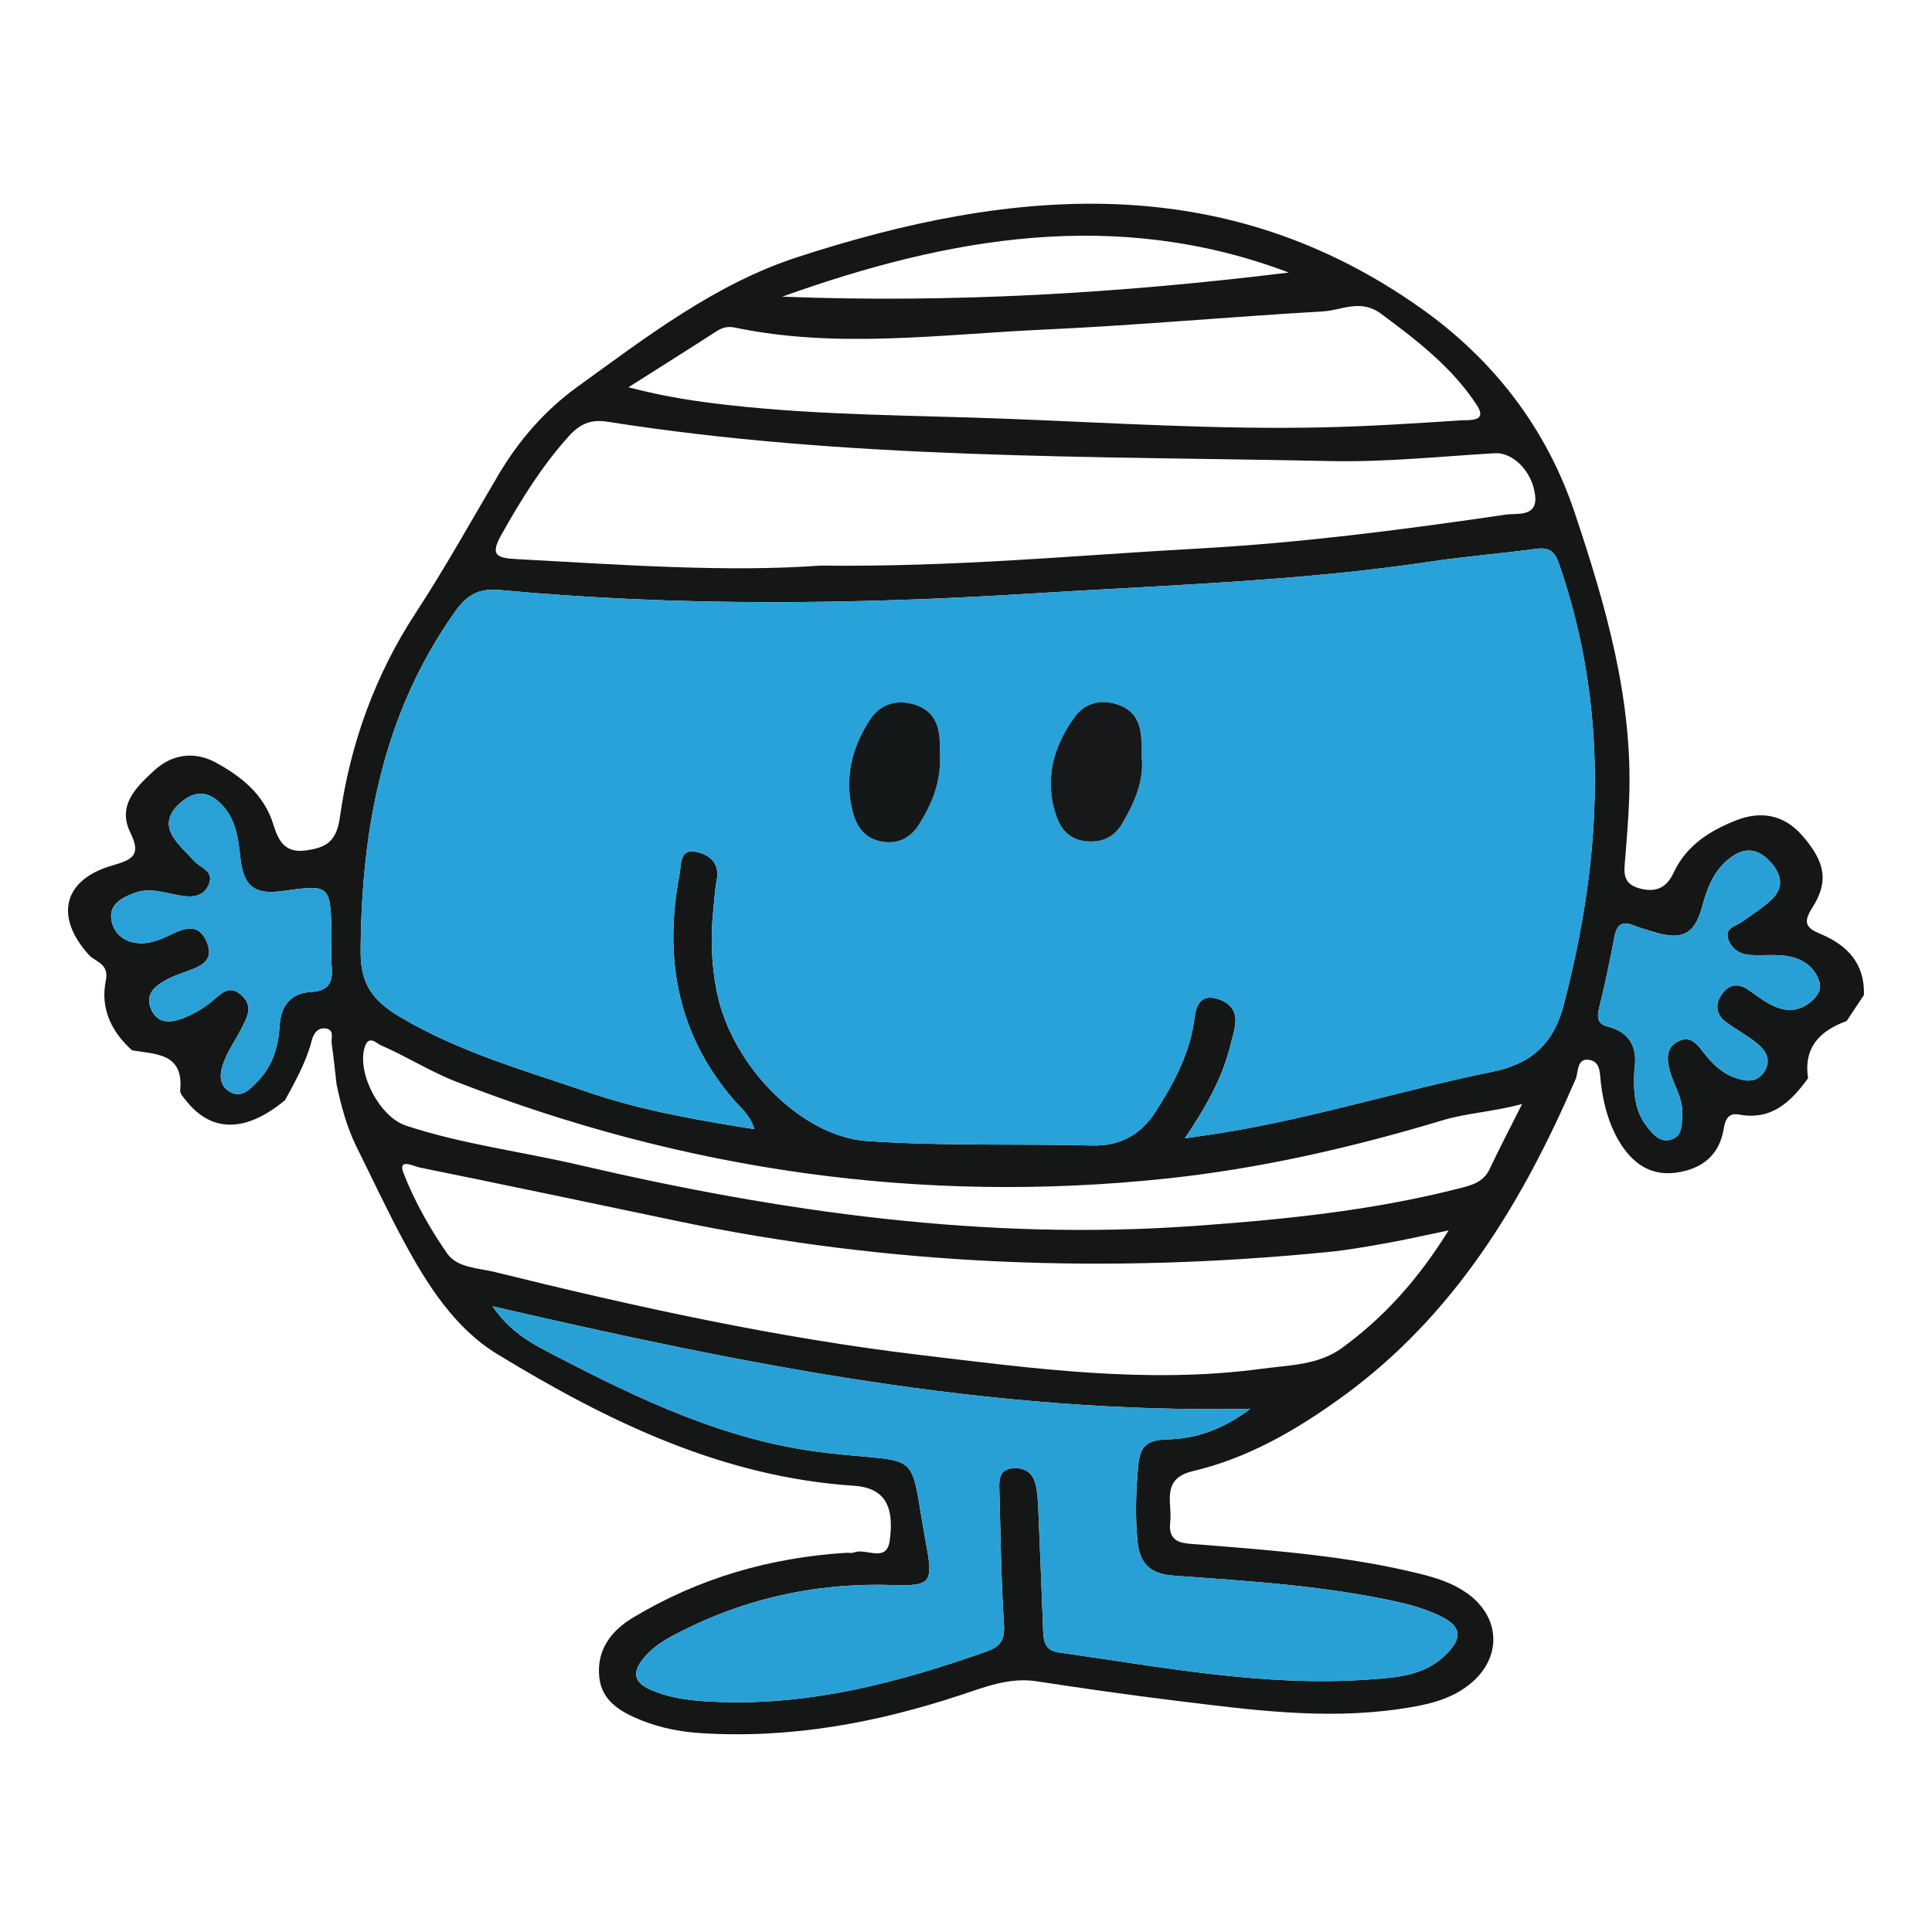 <?xml version="1.0" encoding="utf-8"?>
<!-- Generator: Adobe Illustrator 25.0.1, SVG Export Plug-In . SVG Version: 6.00 Build 0)  -->
<!DOCTYPE svg PUBLIC "-//W3C//DTD SVG 1.1//EN" "http://www.w3.org/Graphics/SVG/1.1/DTD/svg11.dtd">
<svg version="1.1" id="Layer_1" xmlns:x="http://ns.adobe.com/Extensibility/1.0/" xmlns:i="http://ns.adobe.com/AdobeIllustrator/10.0/" xmlns:graph="http://ns.adobe.com/Graphs/1.0/"
	 xmlns="http://www.w3.org/2000/svg" xmlns:xlink="http://www.w3.org/1999/xlink" x="0px" y="0px" width="512px" height="512px"
	 viewBox="0 0 512 512" style="enable-background:new 0 0 512 512;" xml:space="preserve">
<style type="text/css">
	.st0{fill:#151717;}
	.st1{fill:#28A2D8;}
	.st2{fill:#28A0D5;}
	.st3{fill:#29A1D6;}
	.st4{fill:#29A0D5;}
	.st5{fill:#151819;}
	.st6{fill:#161819;}
</style>
<g id="En7SHM_1_">
	<g>
		<path class="st0" d="M35.084,278.424c-5.6-4.967-8.553-11.278-7.037-18.578c0.937-4.512-2.81-4.941-4.447-6.741
			c-9.166-10.08-6.968-19.974,6.174-23.748c5.342-1.534,7.723-2.709,4.766-8.709c-3.573-7.25,1.635-12.149,6.351-16.482
			c4.805-4.415,10.752-5.139,16.444-2.008c6.745,3.71,12.698,8.479,15.111,16.351c1.308,4.266,3.016,7.658,8.669,6.859
			c5.425-0.766,8.068-2.409,8.962-8.795c2.714-19.386,9.313-37.673,20.078-54.131c7.806-11.934,14.699-24.38,21.946-36.629
			c5.454-9.218,12.358-17.123,21.047-23.402c18.31-13.231,36.406-27.169,58.124-34.251c57.007-18.589,113.382-23.433,165.618,13.763
			c18.896,13.455,32.932,31.536,40.428,53.966c8.195,24.519,15.396,49.26,14.435,75.531c-0.198,5.401-0.626,10.796-1.074,16.183
			c-0.29,3.487-0.841,6.635,3.968,7.87c4.511,1.159,7.141-0.47,8.896-4.232c3.366-7.214,9.586-11.095,16.529-13.836
			c6.486-2.561,12.606-1.574,17.44,3.908c6.184,7.012,7.236,12.255,2.73,19.296c-2.541,3.971-1.525,5.344,2.192,6.884
			c7.144,2.958,11.783,7.875,11.528,16.186c-1.528,2.3-3.055,4.599-4.583,6.899c-7.084,2.574-11.461,6.974-10.226,15.159
			c-4.507,6.215-9.601,11.235-18.279,9.629c-2.887-0.534-3.658,1.308-4.089,3.867c-1.179,7.008-5.845,10.603-12.574,11.527
			c-6.979,0.958-11.749-2.627-15.142-8.324c-2.806-4.712-4.128-9.929-4.815-15.343c-0.3-2.369,0.009-5.623-2.909-6.183
			c-3.589-0.689-2.998,3.245-3.799,5.099c-14.211,32.912-32.322,62.845-62.089,84.353c-12.072,8.722-24.784,16.071-39.311,19.497
			c-8.649,2.04-5.409,8.456-6.023,13.461c-0.734,5.978,3.801,5.673,7.708,5.985c19.594,1.567,39.204,3.008,58.38,7.742
			c4.314,1.065,8.498,2.382,12.222,4.918c9.382,6.39,9.828,17.525,0.832,24.56c-5.418,4.237-11.948,5.446-18.575,6.401
			c-19.973,2.88-39.726,0.147-59.478-2.275c-12.188-1.494-24.349-3.237-36.487-5.094c-7.175-1.098-13.607,1.484-20.079,3.625
			c-22.372,7.4-45.154,11.614-68.837,10.12c-5.474-0.345-10.717-1.362-15.763-3.377c-5.384-2.15-10.549-5.024-11.228-11.408
			c-0.747-7.031,2.899-12.192,8.845-15.778c17.39-10.487,36.312-15.953,56.51-17.227c0.736-0.046,1.552,0.149,2.198-0.107
			c3.122-1.235,8.578,2.876,9.413-3.107c1.338-9.587-1.668-14.044-9.531-14.564c-34.929-2.31-65.317-17.123-94.411-34.844
			c-11.243-6.848-18.498-18.219-24.745-29.768c-4.535-8.385-8.554-17.049-12.803-25.588c-2.471-5.143-3.918-10.609-5.099-16.16
			c-0.419-3.603-0.771-7.215-1.291-10.803c-0.213-1.472,0.863-3.787-1.751-4.037c-1.999-0.191-3.067,1.417-3.503,3.12
			c-1.462,5.716-4.324,10.783-7.101,15.898c-10.258,8.512-19.273,8.671-25.996,0.419c-0.748-0.919-1.888-2.084-1.797-3.034
			c0.951-9.899-6.455-9.531-12.737-10.584L35.084,278.424z M313.981,301.678c2.194-0.321,3.348-0.498,4.504-0.658
			c26.112-3.614,51.228-11.758,76.991-16.99c9.414-1.912,16.006-6.588,18.879-17.567c10.262-39.218,12.245-77.999-1.132-116.875
			c-1.236-3.591-2.681-4.614-6.261-4.126c-9.232,1.258-18.542,1.968-27.753,3.351c-34.838,5.23-70.039,6.229-105.094,8.436
			c-47.123,2.966-94.368,3.518-141.5-0.877c-5.481-0.511-8.667,0.972-12.021,5.708c-19.217,27.138-24.86,57.745-25.016,90.153
			c-0.041,8.6,3.239,12.999,10.48,17.292c15.662,9.286,32.935,14.155,49.835,19.932c14.088,4.815,28.873,7.384,44.028,9.78
			c-1.12-3.798-3.779-5.768-5.785-8.128c-14.845-17.469-18.224-37.643-14.031-59.52c0.449-2.343-0.1-6.933,4.649-5.789
			c3.545,0.854,6.052,3.162,5.169,7.553c-0.483,2.401-0.59,4.879-0.849,7.324c-0.785,7.383-0.598,14.72,0.858,22.025
			c3.994,20.029,22.655,38.493,39.784,39.679c19.905,1.379,39.838,0.697,59.753,1.189c7.225,0.179,12.809-2.784,16.738-8.895
			c4.956-7.707,9.204-15.675,10.369-24.975c0.39-3.11,1.557-6.092,5.574-5.122c3.388,0.819,5.694,3.003,5.201,6.914
			c-0.214,1.695-0.762,3.347-1.156,5.02C324.088,285.463,319.615,293.336,313.981,301.678z M130.522,346.181
			c4.604,6.68,9.901,9.592,15.392,12.449c23.17,12.055,46.433,23.335,73.022,26.388c26.266,3.015,21.711-1.626,26.559,24.547
			c1.818,9.813,1.164,10.808-8.815,10.485c-20.887-0.676-40.506,3.765-58.898,13.706c-2.853,1.542-5.362,3.345-7.416,5.916
			c-2.893,3.62-2.251,6.206,1.863,8.042c5.727,2.557,11.851,3.081,18.006,3.319c24.778,0.956,48.212-5.228,71.283-13.4
			c3.485-1.234,4.82-2.955,4.55-7.049c-0.789-11.967-0.893-23.98-1.232-35.976c-0.072-2.535-0.018-5.123,3.409-5.485
			c3.122-0.33,5.352,1.041,6.14,4.051c0.552,2.11,0.671,4.36,0.766,6.557c0.471,10.809,0.874,21.621,1.292,32.432
			c0.111,2.864,0.505,5.248,4.191,5.765c27.245,3.82,54.365,9.162,82.094,7.159c7.056-0.51,14.401-0.909,20.021-6.201
			c5.157-4.856,4.68-8.043-1.728-10.936c-3.109-1.404-6.432-2.469-9.763-3.225c-19.733-4.479-39.883-5.696-59.975-7.141
			c-6.378-0.459-9.246-2.967-9.85-9.277c-0.637-6.656-0.401-13.17,0.193-19.822c0.489-5.478,2.503-6.865,7.742-7.026
			c7.332-0.224,14.335-2.362,22.006-8.121C261.955,374.728,196.754,361.448,130.522,346.181z M217.436,149.884
			c35.633,0.443,67.694-2.735,99.826-4.497c27.455-1.506,54.669-5.02,81.828-9.018c2.826-0.416,8.433,0.797,7.735-5.092
			c-0.777-6.56-6.063-11.44-10.616-11.173c-14.467,0.849-28.964,2.391-43.416,2.088c-64.067-1.346-128.281-0.412-191.872-10.443
			c-4.471-0.705-7.353,0.699-10.223,3.891c-7.119,7.918-12.65,16.834-17.829,26.079c-3.037,5.42-1.297,6.158,4.059,6.449
			C164.883,149.691,192.815,151.693,217.436,149.884z M383.894,326.071c-6.62,1.369-11.617,2.513-16.658,3.414
			c-5.076,0.908-10.172,1.803-15.297,2.311c-58.084,5.759-115.8,3.721-173.033-8.329c-22.582-4.754-45.171-9.482-67.784-14.087
			c-1.451-0.295-5.786-2.6-4.18,1.515c2.92,7.478,6.963,14.676,11.557,21.281c2.684,3.859,8.326,3.853,12.793,4.958
			c37.207,9.206,74.624,17.421,112.733,21.966c30.01,3.578,60.034,7.715,90.346,3.635c7.244-0.975,14.967-0.952,21.169-5.445
			C366.753,349.166,375.856,339,383.894,326.071z M166.542,102.63c9.821,2.568,18.037,3.76,26.31,4.696
			c24.696,2.792,49.525,2.705,74.312,3.667c27.744,1.077,55.467,2.868,83.247,2.266c12.274-0.266,24.541-1.052,36.794-1.864
			c2.014-0.134,7.142,0.502,4.184-4.022c-6.532-9.99-15.89-17.193-25.441-24.25c-5.429-4.011-10.328-0.886-15.349-0.596
			c-24.77,1.43-49.496,3.705-74.276,4.838c-27.169,1.242-54.411,5.115-81.545-0.549c-1.825-0.381-3.283-0.066-4.839,0.94
			C182.755,92.401,175.507,96.946,166.542,102.63z M403.371,292.593c-8.146,2.124-14.697,2.377-21.097,4.305
			c-24.021,7.234-48.535,12.841-73.428,15.461c-64.658,6.806-127.363-2.104-187.997-25.723c-6.919-2.695-13.093-6.681-19.835-9.585
			c-1.299-0.559-3.392-3.048-4.441,0.722c-1.904,6.841,4.094,18.242,10.992,20.521c14.983,4.949,30.651,6.881,45.934,10.442
			c53.646,12.5,107.602,20.112,162.93,16.16c23.612-1.686,46.982-4.032,69.931-9.875c3.292-0.838,6.693-1.549,8.413-5.215
			C397.261,304.503,399.995,299.316,403.371,292.593z M87.87,248.056c-0.254-13.691-0.254-13.691-13.077-11.918
			c-7.312,1.011-10.272-1.176-11.109-8.929c-0.592-5.482-1.285-10.744-5.666-14.706c-3.321-3.004-6.584-2.738-9.902-0.019
			c-3.273,2.683-4.58,5.893-2.027,9.64c1.502,2.204,3.538,4.046,5.349,6.038c1.682,1.849,5.395,2.663,3.91,6.192
			c-1.566,3.723-5.073,3.45-8.271,2.85c-3.851-0.722-7.58-2.033-11.567-0.521c-3.438,1.304-6.686,3.066-5.975,7.179
			c0.707,4.088,4.091,6.182,8.13,6.11c2.347-0.042,4.814-0.948,6.977-1.987c3.779-1.814,7.74-3.692,10.02,1.345
			c2.614,5.773-2.284,6.992-6.24,8.477c-1.378,0.517-2.784,1.007-4.078,1.695c-3.234,1.721-6.122,3.995-4.232,8.092
			c1.899,4.114,5.656,3.363,8.946,2.034c2.463-0.995,4.828-2.448,6.915-4.103c2.519-1.997,4.62-4.908,8.101-1.7
			c3.138,2.892,1.375,5.845-0.074,8.699c-1.548,3.05-3.574,5.904-4.756,9.08c-1.021,2.743-1.452,6.091,1.857,7.831
			c2.996,1.576,5.072-0.712,6.977-2.632c4.02-4.052,5.678-9.164,5.993-14.689c0.313-5.499,2.853-8.944,8.426-9.246
			c4.643-0.252,5.786-2.586,5.415-6.704C87.674,253.481,87.87,250.76,87.87,248.056z M433.132,283.532
			c-0.321,5.988,0.07,10.841,3.297,14.985c1.687,2.166,3.583,4.505,6.687,3.389c2.806-1.008,2.507-3.852,2.697-6.303
			c0.343-4.409-2.271-7.95-3.325-11.941c-0.778-2.945-1.043-6.063,2.294-7.716c3.158-1.563,4.879,0.636,6.62,2.917
			c2.249,2.946,4.918,5.564,8.517,6.799c2.899,0.995,5.867,1.338,7.781-1.916c1.748-2.97,0.187-5.356-1.91-7.112
			c-2.608-2.184-5.706-3.772-8.438-5.823c-2.549-1.914-2.907-4.52-1.167-7.143c1.756-2.646,4.167-3.299,6.961-1.466
			c1.844,1.21,3.582,2.598,5.493,3.685c3.662,2.084,7.404,2.641,10.998-0.2c1.82-1.439,3.274-3.285,2.458-5.694
			c-1.41-4.165-4.852-6.142-8.927-6.693c-3.133-0.423-6.371,0.003-9.54-0.236c-2.617-0.197-4.762-1.663-5.621-4.149
			c-1.051-3.041,1.931-3.4,3.596-4.601c2.575-1.857,5.303-3.555,7.639-5.681c3.655-3.326,3.019-6.865-0.126-10.277
			c-3.157-3.426-6.557-3.968-10.411-1.143c-4.444,3.256-6.231,7.933-7.61,13.037c-1.981,7.334-5.315,8.998-12.531,6.808
			c-1.878-0.57-3.788-1.076-5.598-1.817c-3.042-1.245-4.49-0.246-5.099,2.91c-1.206,6.253-2.461,12.506-4.015,18.678
			c-0.64,2.541-0.68,4.5,2.117,5.199C432.797,273.74,433.873,278.561,433.132,283.532z M341.542,72.228
			c-45.691-17.287-90.159-9.395-134.237,6.392C252.217,80.377,296.929,77.708,341.542,72.228z"/>
		<path class="st1" d="M313.981,301.678c5.635-8.342,10.108-16.214,12.214-25.167c0.393-1.672,0.942-3.325,1.156-5.02
			c0.493-3.911-1.813-6.095-5.201-6.914c-4.017-0.97-5.185,2.012-5.574,5.122c-1.165,9.3-5.414,17.268-10.369,24.975
			c-3.929,6.11-9.512,9.073-16.738,8.895c-19.915-0.493-39.849,0.189-59.753-1.189c-17.129-1.186-35.79-19.651-39.784-39.679
			c-1.457-7.304-1.643-14.642-0.858-22.025c0.26-2.445,0.366-4.923,0.849-7.324c0.883-4.391-1.623-6.699-5.169-7.553
			c-4.749-1.144-4.2,3.447-4.649,5.789c-4.193,21.877-0.814,42.052,14.031,59.52c2.006,2.36,4.665,4.33,5.785,8.128
			c-15.155-2.396-29.94-4.964-44.028-9.78c-16.9-5.777-34.174-10.646-49.835-19.932c-7.241-4.293-10.521-8.692-10.48-17.292
			c0.156-32.409,5.799-63.016,25.016-90.153c3.354-4.736,6.54-6.219,12.021-5.708c47.132,4.395,94.378,3.843,141.5,0.877
			c35.054-2.207,70.256-3.205,105.094-8.436c9.211-1.383,18.521-2.092,27.753-3.351c3.58-0.488,5.025,0.535,6.261,4.126
			c13.378,38.876,11.394,77.657,1.132,116.875c-2.873,10.978-9.465,15.655-18.879,17.567c-25.763,5.232-50.879,13.376-76.991,16.99
			C317.328,301.179,316.175,301.356,313.981,301.678z M249.095,199.535c0-4.688,0.15-10.629-6.757-12.823
			c-4.667-1.482-9.096-0.044-11.694,3.897c-5.012,7.604-7.066,16.031-4.477,25.12c1.173,4.118,3.722,6.837,8.13,7.385
			c4.093,0.509,7.202-1.336,9.273-4.663C246.962,213.005,249.499,207.217,249.095,199.535z M302.537,200.393
			c0.004-5.542,0.273-11.022-5.764-13.446c-4.592-1.843-9.157-0.813-11.977,3.084c-5.731,7.92-8.154,16.783-4.763,26.451
			c1.309,3.731,3.872,6.184,8.105,6.491c4.101,0.298,7.234-1.272,9.276-4.77C300.675,212.619,303.273,206.806,302.537,200.393z"/>
		<path class="st2" d="M130.522,346.181c66.232,15.267,131.434,28.547,200.853,27.157c-7.67,5.76-14.674,7.897-22.006,8.121
			c-5.24,0.16-7.253,1.547-7.742,7.026c-0.594,6.652-0.83,13.166-0.193,19.822c0.604,6.31,3.472,8.818,9.85,9.277
			c20.092,1.445,40.242,2.663,59.975,7.141c3.331,0.756,6.654,1.822,9.763,3.225c6.408,2.893,6.885,6.08,1.728,10.936
			c-5.62,5.292-12.965,5.692-20.021,6.201c-27.729,2.003-54.849-3.339-82.094-7.159c-3.687-0.517-4.081-2.901-4.191-5.765
			c-0.417-10.811-0.82-21.623-1.292-32.432c-0.096-2.197-0.214-4.448-0.766-6.557c-0.788-3.011-3.018-4.381-6.14-4.051
			c-3.427,0.362-3.481,2.95-3.409,5.485c0.338,11.996,0.442,24.009,1.232,35.976c0.27,4.093-1.065,5.814-4.55,7.049
			c-23.071,8.172-46.505,14.356-71.283,13.4c-6.155-0.238-12.279-0.762-18.006-3.319c-4.114-1.837-4.755-4.423-1.863-8.042
			c2.055-2.571,4.564-4.374,7.416-5.916c18.391-9.942,38.011-14.382,58.898-13.706c9.979,0.323,10.632-0.672,8.815-10.485
			c-4.848-26.173-0.293-21.532-26.559-24.547c-26.589-3.052-49.852-14.333-73.022-26.388
			C140.423,355.773,135.126,352.861,130.522,346.181z"/>
		<path class="st3" d="M87.87,248.056c0,2.704-0.196,5.425,0.046,8.107c0.371,4.118-0.772,6.452-5.415,6.704
			c-5.572,0.302-8.112,3.747-8.426,9.246c-0.315,5.525-1.973,10.637-5.993,14.689c-1.905,1.921-3.981,4.208-6.977,2.632
			c-3.308-1.74-2.878-5.088-1.857-7.831c1.182-3.176,3.208-6.03,4.756-9.08c1.448-2.854,3.212-5.806,0.074-8.699
			c-3.481-3.208-5.583-0.297-8.101,1.7c-2.087,1.655-4.452,3.109-6.915,4.103c-3.29,1.328-7.048,2.08-8.946-2.034
			c-1.891-4.097,0.998-6.371,4.232-8.092c1.294-0.689,2.699-1.178,4.078-1.695c3.956-1.484,8.854-2.703,6.24-8.477
			c-2.281-5.037-6.241-3.159-10.02-1.345c-2.163,1.038-4.63,1.945-6.977,1.987c-4.039,0.072-7.424-2.022-8.13-6.11
			c-0.711-4.113,2.537-5.875,5.975-7.179c3.987-1.512,7.716-0.201,11.567,0.521c3.197,0.6,6.704,0.873,8.271-2.85
			c1.485-3.529-2.228-4.343-3.91-6.192c-1.811-1.991-3.848-3.833-5.349-6.038c-2.553-3.747-1.245-6.957,2.027-9.64
			c3.317-2.719,6.58-2.985,9.902,0.019c4.381,3.962,5.074,9.224,5.666,14.706c0.837,7.753,3.797,9.939,11.109,8.929
			C87.616,234.365,87.616,234.365,87.87,248.056z"/>
		<path class="st4" d="M433.132,283.532c0.742-4.971-0.334-9.793-7.163-11.501c-2.796-0.7-2.756-2.659-2.117-5.199
			c1.554-6.173,2.809-12.425,4.015-18.678c0.609-3.156,2.057-4.155,5.099-2.91c1.811,0.741,3.72,1.247,5.598,1.817
			c7.217,2.189,10.551,0.525,12.531-6.808c1.379-5.104,3.166-9.781,7.61-13.037c3.855-2.824,7.254-2.283,10.411,1.143
			c3.144,3.412,3.78,6.952,0.126,10.277c-2.335,2.125-5.063,3.823-7.639,5.681c-1.665,1.201-4.646,1.56-3.596,4.601
			c0.859,2.486,3.004,3.952,5.621,4.149c3.169,0.238,6.407-0.187,9.54,0.236c4.076,0.55,7.517,2.528,8.927,6.693
			c0.816,2.409-0.638,4.255-2.458,5.694c-3.594,2.841-7.336,2.284-10.998,0.2c-1.911-1.087-3.649-2.475-5.493-3.685
			c-2.794-1.833-5.205-1.18-6.961,1.466c-1.741,2.623-1.383,5.229,1.167,7.143c2.732,2.051,5.829,3.639,8.438,5.823
			c2.097,1.756,3.657,4.142,1.91,7.112c-1.914,3.253-4.882,2.911-7.781,1.916c-3.599-1.235-6.268-3.853-8.517-6.799
			c-1.741-2.281-3.462-4.481-6.62-2.917c-3.337,1.652-3.072,4.771-2.294,7.716c1.054,3.991,3.667,7.532,3.325,11.941
			c-0.19,2.451,0.108,5.295-2.697,6.303c-3.104,1.115-5-1.223-6.687-3.389C433.201,294.374,432.811,289.52,433.132,283.532z"/>
		<path class="st5" d="M249.095,199.535c0.404,7.682-2.133,13.47-5.525,18.917c-2.072,3.327-5.18,5.172-9.273,4.663
			c-4.408-0.548-6.957-3.267-8.13-7.385c-2.589-9.089-0.534-17.516,4.477-25.12c2.598-3.941,7.027-5.379,11.694-3.897
			C249.245,188.906,249.095,194.847,249.095,199.535z"/>
		<path class="st6" d="M302.537,200.393c0.736,6.413-1.862,12.226-5.123,17.811c-2.042,3.498-5.175,5.068-9.276,4.77
			c-4.233-0.308-6.797-2.76-8.105-6.491c-3.391-9.668-0.967-18.531,4.763-26.451c2.82-3.897,7.385-4.928,11.977-3.084
			C302.81,189.37,302.541,194.851,302.537,200.393z"/>
	</g>
</g>
</svg>
